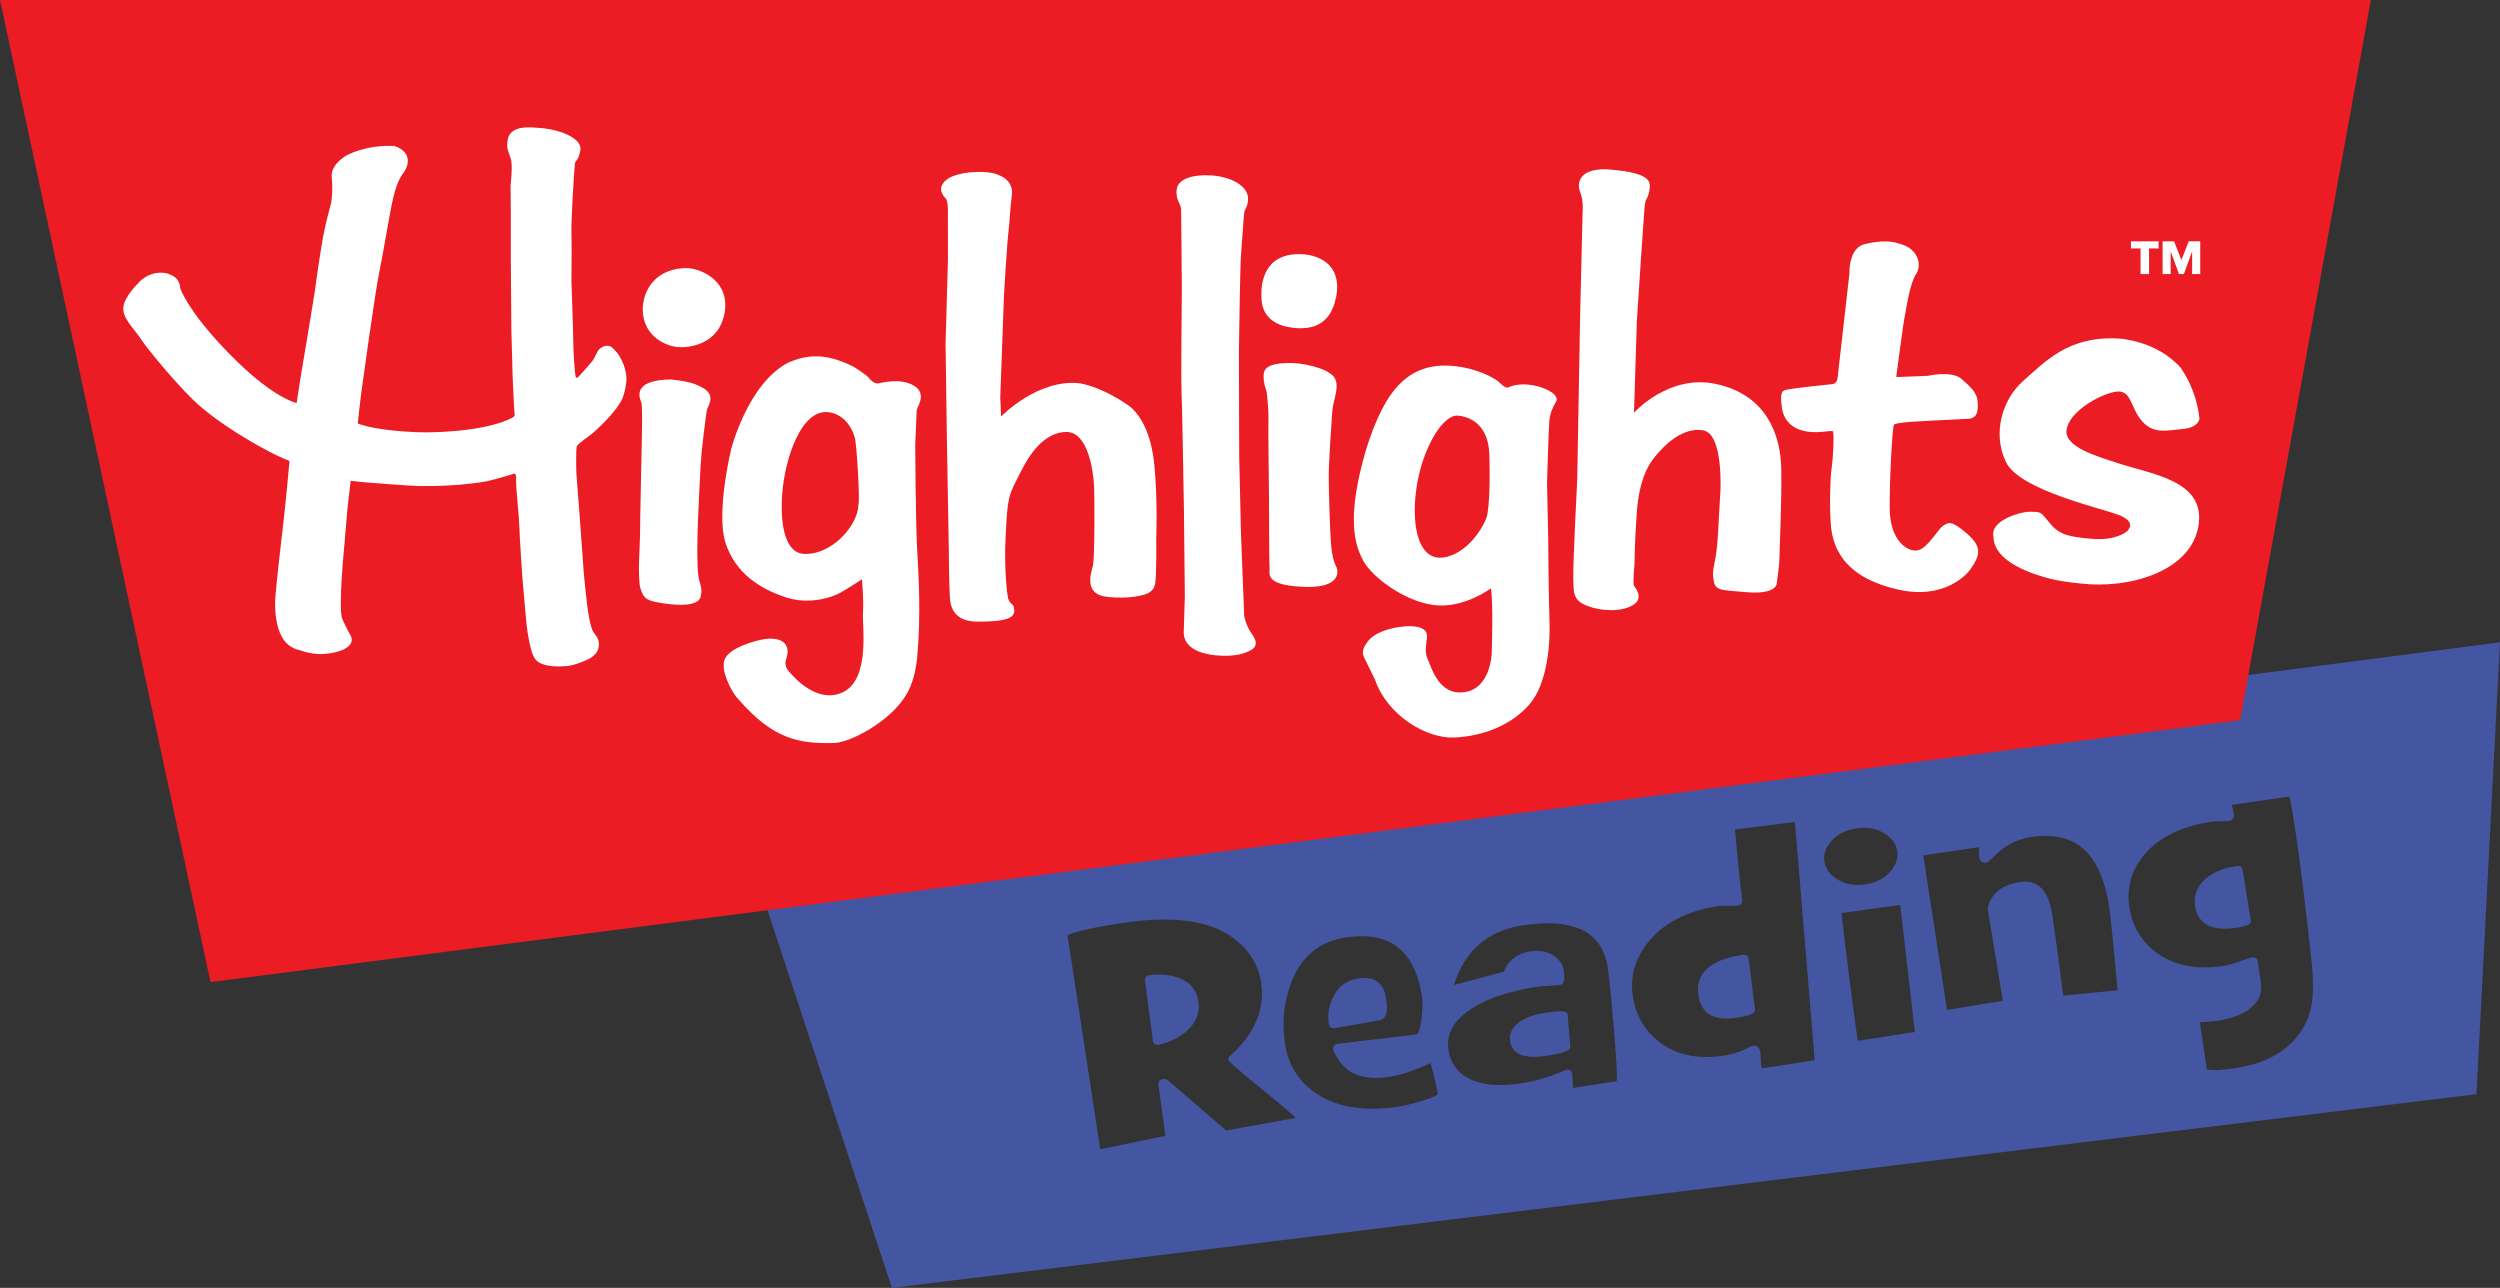 <svg width="132" height="68" viewBox="0 0 132 68" fill="none" xmlns="http://www.w3.org/2000/svg">
<rect x="0" y="0" width="132" height="68" fill="#333333" stroke="none"/>
<g clip-path="url(#clip0_31_3665)">
<path d="M82.381 53.399C82.197 53.399 81.925 53.426 81.576 53.478C81.001 53.564 80.541 53.73 80.209 53.971C79.836 54.246 79.677 54.583 79.734 54.971C79.815 55.522 80.242 55.801 80.999 55.801C81.189 55.801 81.401 55.783 81.633 55.749C82.71 55.589 82.921 55.435 82.91 55.254L82.772 53.578C82.762 53.399 82.494 53.399 82.379 53.399H82.381Z" fill="#4456A2"/>
<path d="M61.506 51.471C61.398 51.461 61.291 51.455 61.188 51.455C61.031 51.455 60.871 51.467 60.716 51.49C60.63 51.503 60.567 51.526 60.523 51.565C60.467 51.613 60.442 51.678 60.454 51.754L60.877 54.983C60.895 55.1 60.983 55.169 61.111 55.169C61.132 55.169 61.157 55.169 61.182 55.164L61.228 55.156C61.95 54.965 62.493 54.66 62.853 54.246C63.21 53.842 63.355 53.387 63.282 52.899C63.16 52.065 62.562 51.584 61.508 51.469L61.506 51.471Z" fill="#4456A2"/>
<path d="M70.503 54.282L72.847 53.868C73.347 53.774 73.23 52.987 73.192 52.729C73.084 52.005 72.694 51.638 72.03 51.638C71.933 51.638 71.827 51.646 71.716 51.663C71.08 51.757 70.622 52.111 70.355 52.712C70.158 53.156 70.095 53.618 70.164 54.086C70.183 54.215 70.277 54.29 70.422 54.29C70.447 54.29 70.474 54.288 70.503 54.284V54.282Z" fill="#4456A2"/>
<path d="M92.083 50.41C92.06 50.41 92.033 50.41 92.004 50.416C90.289 50.672 89.507 51.392 89.68 52.556C89.8 53.37 90.299 53.784 91.159 53.784C91.312 53.784 91.479 53.77 91.656 53.743C92.401 53.632 92.685 53.511 92.664 53.308L92.326 50.603C92.317 50.543 92.276 50.41 92.081 50.41H92.083Z" fill="#4456A2"/>
<path d="M118.164 45.722C118.141 45.722 118.114 45.722 118.087 45.728C117.321 45.842 116.734 46.103 116.343 46.502C115.973 46.877 115.826 47.329 115.902 47.847C116.019 48.636 116.548 49.036 117.474 49.036C117.66 49.036 117.867 49.019 118.087 48.986C118.651 48.901 118.869 48.796 118.842 48.617L118.409 45.903C118.398 45.845 118.352 45.722 118.166 45.722H118.164Z" fill="#4456A2"/>
<path d="M39.809 45.888L47.093 68L130.757 57.771L131.999 33.913L39.809 45.886V45.888ZM64.746 59.69L61.674 57.048C61.618 56.996 61.549 56.969 61.469 56.969C61.452 56.969 61.434 56.969 61.415 56.973C61.166 57.009 61.153 57.171 61.16 57.238L61.534 59.973L58.094 60.681L56.363 49.38C56.363 49.38 56.369 49.377 56.373 49.377C56.792 49.175 57.781 48.955 59.316 48.726C60.095 48.611 60.821 48.551 61.476 48.551C62.985 48.551 64.184 48.863 65.043 49.475C65.927 50.106 66.448 50.92 66.591 51.896C66.799 53.299 66.241 54.6 64.934 55.762C64.892 55.804 64.842 55.864 64.851 55.935C64.861 56.001 64.872 56.082 66.682 57.552C67.916 58.554 68.303 58.907 68.412 59.028L64.746 59.69ZM75.026 58.143C74.52 58.291 74.114 58.389 73.815 58.435C73.34 58.506 72.883 58.541 72.458 58.541C71.308 58.541 70.323 58.279 69.531 57.762C68.583 57.136 68.013 56.232 67.843 55.073C67.678 53.965 67.791 52.891 68.174 51.882C68.7 50.506 69.669 49.704 71.059 49.498C71.348 49.456 71.626 49.432 71.885 49.432C73.717 49.432 74.763 50.487 75.084 52.654C75.118 52.883 75.112 53.235 75.066 53.697C74.999 54.344 74.884 54.55 74.813 54.615L70.664 55.108C70.555 55.119 70.478 55.156 70.432 55.215C70.407 55.248 70.379 55.306 70.392 55.389C70.413 55.535 70.516 55.737 70.708 56.007C71.13 56.611 71.783 56.917 72.648 56.917C72.855 56.917 73.075 56.9 73.307 56.865C73.932 56.772 74.681 56.524 75.534 56.128C75.563 56.216 75.616 56.409 75.718 56.832C75.827 57.302 75.894 57.613 75.919 57.764C75.906 57.787 75.796 57.914 75.028 58.145L75.026 58.143ZM85.365 57.084L83.056 57.444C83.05 57.367 83.043 57.24 83.039 57.075C83.033 56.892 83.025 56.761 83.012 56.674C83.004 56.617 82.962 56.484 82.769 56.484C82.746 56.484 82.719 56.486 82.69 56.489C82.665 56.493 82.634 56.505 82.588 56.524C81.818 56.863 81.048 57.092 80.298 57.203C79.913 57.261 79.551 57.29 79.219 57.29C78.585 57.29 78.044 57.182 77.611 56.973C76.956 56.653 76.584 56.149 76.479 55.427C76.352 54.573 76.76 53.857 77.73 53.235C78.585 52.696 79.74 52.315 81.168 52.102C81.297 52.083 81.502 52.065 81.774 52.052C82.054 52.036 82.253 52.021 82.381 52.002C82.458 51.99 82.554 51.936 82.585 51.744C82.604 51.624 82.596 51.459 82.564 51.239C82.516 50.922 82.335 50.658 82.027 50.458C81.772 50.291 81.477 50.206 81.145 50.206C81.042 50.206 80.931 50.214 80.82 50.231C80.185 50.325 79.729 50.637 79.466 51.159C79.455 51.193 79.436 51.236 79.392 51.309L76.764 52.011C77.335 50.189 78.56 49.132 80.409 48.857C80.881 48.786 81.323 48.751 81.722 48.751C83.621 48.751 84.66 49.527 84.896 51.122C84.972 51.634 85.08 52.727 85.218 54.371C85.386 56.368 85.386 56.936 85.365 57.084ZM93.031 56.409C93.012 56.362 92.976 56.224 92.966 55.828C92.962 55.418 92.847 55.208 92.623 55.208C92.606 55.208 92.589 55.208 92.571 55.212C92.512 55.221 92.466 55.235 92.431 55.256C91.996 55.5 91.517 55.664 91.01 55.741C90.693 55.787 90.387 55.812 90.097 55.812C89.095 55.812 88.234 55.525 87.543 54.962C86.803 54.357 86.354 53.564 86.213 52.608C86.055 51.545 86.345 50.564 87.071 49.687C87.891 48.703 89.124 48.083 90.735 47.843C90.837 47.827 90.967 47.82 91.126 47.82C91.178 47.82 91.234 47.82 91.291 47.822C91.423 47.825 91.523 47.827 91.596 47.827C91.663 47.827 91.707 47.825 91.724 47.822C91.991 47.781 91.998 47.623 91.989 47.558C91.843 46.332 91.715 45.068 91.609 43.797L94.772 43.403L95.818 55.98L93.033 56.411L93.031 56.409ZM96.326 45.485C96.272 45.116 96.383 44.771 96.669 44.433C96.985 44.059 97.432 43.826 98.001 43.742C98.145 43.721 98.284 43.709 98.417 43.709C98.827 43.709 99.197 43.813 99.515 44.017C99.902 44.258 100.117 44.558 100.172 44.935C100.228 45.304 100.115 45.651 99.831 45.995C99.517 46.374 99.068 46.609 98.501 46.694C98.363 46.715 98.225 46.725 98.095 46.725C97.683 46.725 97.309 46.619 96.985 46.411C96.598 46.167 96.383 45.862 96.326 45.483V45.485ZM98.085 54.956C97.777 52.735 97.489 50.466 97.227 48.212L100.331 47.779L101.106 54.49L98.087 54.956H98.085ZM108.94 52.575C108.679 50.562 108.492 49.175 108.367 48.337C108.191 47.15 107.708 46.546 106.928 46.546C106.849 46.546 106.765 46.551 106.681 46.565C105.703 46.711 105.122 47.177 104.952 47.953L104.948 47.97L104.956 48.018L105.749 52.841L102.805 53.326L101.55 45.168L104.471 44.731C104.477 44.742 104.482 44.762 104.486 44.791C104.49 44.819 104.496 44.881 104.496 45.01C104.496 45.123 104.5 45.204 104.507 45.256C104.546 45.512 104.71 45.551 104.806 45.551C104.825 45.551 104.847 45.551 104.87 45.545C104.921 45.537 104.996 45.505 105.297 45.208C105.54 44.966 105.78 44.773 106.008 44.637C106.374 44.413 106.796 44.263 107.261 44.194C107.518 44.156 107.765 44.136 107.997 44.136C109.889 44.136 110.991 45.368 111.366 47.901C111.447 48.439 111.594 49.914 111.811 52.286L108.94 52.569V52.575ZM122.103 52.671C122.028 53.559 121.683 54.332 121.075 54.975C120.362 55.722 119.35 56.199 118.07 56.389C117.562 56.465 117.168 56.503 116.897 56.503C116.564 56.503 116.518 56.443 116.518 56.443L116.154 53.974C116.25 53.963 116.386 53.953 116.562 53.943C116.771 53.934 116.93 53.92 117.037 53.905C117.827 53.788 118.436 53.555 118.848 53.216C119.274 52.864 119.452 52.419 119.373 51.892L119.201 50.731C119.193 50.678 119.153 50.551 118.954 50.551C118.927 50.551 118.896 50.553 118.864 50.558C118.829 50.564 118.73 50.591 118.252 50.762C117.907 50.887 117.616 50.966 117.39 51.001C117.047 51.053 116.713 51.078 116.399 51.078C115.38 51.078 114.508 50.803 113.806 50.26C113.038 49.665 112.574 48.865 112.428 47.883C112.277 46.854 112.545 45.922 113.229 45.116C114.002 44.204 115.19 43.622 116.761 43.388C116.871 43.372 117.032 43.363 117.242 43.363C117.465 43.363 117.614 43.355 117.697 43.343C117.794 43.328 117.867 43.288 117.911 43.218C117.953 43.155 117.967 43.07 117.951 42.968C117.944 42.918 117.927 42.845 117.898 42.741C117.865 42.626 117.854 42.572 117.85 42.547C117.846 42.522 117.846 42.504 117.85 42.493L120.878 42.056C120.922 42.193 121.02 42.662 121.24 44.15C121.432 45.451 121.646 47.146 121.876 49.194L122.07 50.932C122.131 51.59 122.141 52.177 122.101 52.675L122.103 52.671Z" fill="#4456A2"/>
<path d="M11.114 51.855L118.278 38.026L125.183 0H0L11.114 51.855Z" fill="#EC1C24"/>
<path d="M36.317 14.155C34.74 14.132 33.939 15.198 33.935 16.362C33.969 17.846 35.274 18.287 35.79 18.327C36.307 18.373 37.921 18.24 38.249 16.57C38.575 14.894 37.112 14.212 36.315 14.155H36.317ZM37.17 20.513C36.62 20.157 35.892 20.092 35.412 20.036C33.325 20.061 33.778 21.046 33.858 21.231C33.937 21.416 33.889 23.198 33.889 23.198C33.889 23.198 33.789 27.826 33.793 28.269C33.797 28.713 33.642 30.58 33.829 31.113C34.011 31.646 34.186 31.731 35.042 31.858C35.899 31.991 36.861 31.991 36.99 31.523C37.124 31.05 36.919 30.79 36.873 30.395C36.714 29.291 36.944 25.607 36.988 24.66C37.036 23.71 37.275 21.945 37.316 21.687C37.358 21.424 37.816 20.937 37.17 20.511V20.513Z" fill="white"/>
<path d="M48.418 28.875C48.345 27.382 48.324 23.502 48.324 23.502C48.324 23.502 48.387 21.88 48.399 21.679C48.418 21.483 48.968 20.796 48.259 20.367C47.544 19.932 46.58 20.213 46.352 20.244C46.124 20.271 45.901 19.982 45.901 19.982C45.901 19.982 45.785 19.799 45.054 19.356C43.439 18.533 42.429 18.808 41.637 19.137C39.483 20.232 38.598 23.74 38.598 23.74C38.598 23.74 37.793 27.093 38.31 28.673C38.831 30.257 40.104 31.078 41.467 31.531C42.824 31.993 44.094 31.458 44.397 31.282C44.706 31.111 45.511 30.584 45.511 30.584C45.511 30.584 45.616 31.785 45.564 32.351C45.511 32.909 45.974 35.795 44.547 36.527C43.126 37.254 41.798 35.611 41.685 35.489C41.574 35.364 41.39 35.145 41.515 34.785C41.635 34.429 41.591 34.15 41.436 33.977C41.277 33.807 40.838 33.496 39.468 33.983C38.107 34.473 38.188 34.97 38.226 35.339C38.262 35.711 38.628 36.583 39.031 36.968C40.807 38.996 42.136 39.286 44.065 39.229C44.903 39.196 46.963 38.118 47.814 36.742C48.184 36.148 48.36 35.422 48.427 34.697C48.642 32.287 48.492 30.364 48.42 28.879L48.418 28.875ZM45.325 26.643C45.305 27.757 43.891 29.339 42.425 29.241C41.451 29.179 41.17 27.689 41.308 25.994C41.447 24.299 42.27 21.543 43.789 21.768C43.789 21.768 44.738 21.837 45.129 23.082C45.225 23.325 45.416 26.433 45.325 26.643Z" fill="white"/>
<path d="M50.052 11.235C50.052 11.235 50.063 10.633 49.95 10.5C49.836 10.371 49.416 9.954 49.96 9.501C50.506 9.057 51.965 8.97 52.624 9.199C53.287 9.434 53.504 9.844 53.419 10.379C53.341 10.91 53.318 11.636 53.249 12.215C53.176 12.792 53.013 15.508 53.013 15.508L52.814 20.994L52.858 21.991C52.858 21.991 54.809 19.965 57.043 20.242C58.289 20.48 59.502 21.356 59.502 21.356C59.502 21.356 60.688 21.957 60.945 24.508C61.135 26.425 61.049 28.409 61.049 28.409C61.049 28.409 61.076 30.338 60.991 30.826C60.907 31.319 60.39 31.402 60.39 31.402C60.39 31.402 59.657 31.648 58.467 31.515C57.281 31.387 57.549 30.43 57.712 29.845C57.8 29.401 57.8 26.258 57.764 25.621C57.73 24.986 57.484 22.794 56.294 22.807C55.106 22.817 54.318 24.079 53.96 24.788C53.603 25.494 53.381 25.852 53.27 26.375C53.13 27.064 53.128 27.946 53.097 28.355C53.065 28.758 53.032 30.524 53.23 31.614C53.423 32.043 53.527 31.806 53.553 32.21C53.58 32.609 53.184 32.826 51.618 32.824C50.052 32.828 50.165 31.589 50.144 31.302C50.115 31.017 50.096 28.987 50.096 28.987L49.996 23.19L49.925 18.158L50.052 13.724L50.048 11.239L50.052 11.235Z" fill="white"/>
<path d="M64.001 9.264C64.955 9.336 65.858 9.784 65.898 10.448C65.9 10.944 65.731 10.993 65.699 11.214C65.66 11.42 65.58 12.84 65.528 13.402C65.475 13.968 65.415 18.587 65.415 18.587L65.43 24.116L65.524 28.201L65.695 32.535C65.695 32.535 65.791 33.045 66.076 33.438C66.37 33.829 66.377 34.102 66.118 34.283C65.862 34.458 65.264 34.712 64.169 34.6C62.63 34.437 62.485 33.69 62.502 33.363C62.517 33.034 62.56 31.498 62.56 31.498L62.512 26.929C62.512 26.929 62.422 21.418 62.385 20.661C62.351 19.903 62.402 15.244 62.402 15.244C62.402 15.244 62.368 11.393 62.364 11.07C62.364 10.75 62.063 10.585 62.128 10.002C62.194 9.426 63.039 9.189 63.999 9.266L64.001 9.264Z" fill="white"/>
<path d="M68.278 17.309C69.133 17.403 70.218 17.274 70.54 15.719C70.915 13.87 69.493 13.412 68.583 13.416C66.789 13.425 66.536 14.857 66.611 15.837C66.686 16.816 67.425 17.213 68.276 17.307L68.278 17.309ZM70.555 29.924C70.425 29.672 70.335 29.362 70.277 28.729C70.224 28.092 70.135 25.482 70.164 24.764C70.189 24.046 70.302 22.245 70.346 21.683C70.39 21.115 70.802 20.319 70.4 19.863C70.003 19.41 68.702 19.137 67.995 19.166C67.286 19.191 66.762 19.295 66.724 19.753C66.684 20.207 66.87 20.642 66.87 20.642C66.87 20.642 66.987 21.437 66.973 22.107C66.958 22.774 67.004 26.325 67.004 26.325C67.004 26.325 67.004 29.564 67.034 29.926C67.067 30.288 66.707 30.873 68.746 30.982C70.785 31.096 70.686 30.184 70.555 29.924Z" fill="white"/>
<path d="M96.749 20.282C96.749 20.282 96.985 20.267 97.023 19.965C97.073 19.532 97.652 14.428 97.652 14.428C97.652 14.428 97.59 13.094 98.457 12.888C99.321 12.686 99.925 12.686 100.595 12.975C101.266 13.262 101.487 14.002 101.163 14.484C100.841 14.965 100.661 16.252 100.588 16.599C100.509 16.947 100.139 19.761 100.139 19.761L100.126 19.911L101.795 19.843C101.795 19.843 103.043 19.553 103.566 20.005C104.082 20.461 104.402 20.752 104.423 21.241C104.446 21.724 104.413 22.101 103.871 22.116C103.328 22.132 101.136 22.257 101.136 22.257C101.136 22.257 100.08 22.314 100.001 22.424C99.921 22.538 99.769 25.12 99.775 26.843C99.783 28.567 100.749 29.187 101.282 29.052C101.809 28.917 102.343 27.903 102.608 27.753C102.87 27.601 102.993 27.428 103.85 28.171C104.666 28.877 104.565 29.304 104.037 30.061C103.821 30.37 102.633 31.648 100.293 31.144C97.134 30.465 96.745 28.658 96.669 27.701C96.59 26.733 96.634 25.213 96.709 24.737C96.78 24.264 96.851 23.071 96.787 22.788C96.764 22.661 95.891 22.978 95.063 22.701C94.237 22.424 94.099 21.741 94.076 21.454C94.047 21.166 93.968 20.702 94.219 20.605C94.478 20.505 96.749 20.282 96.749 20.282Z" fill="white"/>
<path d="M86.282 21.785C86.282 21.785 88.107 19.736 90.61 20.275C93.337 20.865 94.014 23.054 94.05 24.718C94.083 26.391 93.962 28.879 93.958 29.36C93.958 29.843 93.809 30.828 93.809 30.828C93.809 30.828 93.782 31.412 92.174 31.264C90.848 31.14 90.556 31.223 90.47 30.578C90.374 29.934 90.618 29.816 90.704 28.286C90.786 26.743 90.838 25.946 90.838 25.946C90.838 25.946 91.001 22.925 89.945 22.726C88.703 22.494 87.607 23.818 87.294 24.227C86.976 24.639 86.537 25.432 86.422 27.074C86.305 28.719 86.3 29.822 86.3 29.822C86.3 29.822 86.198 30.817 86.286 30.944C86.371 31.065 86.8 31.587 86.233 31.941C85.658 32.297 84.644 32.301 83.831 31.999C83.017 31.698 83.099 31.273 83.07 30.549C83.044 29.826 83.278 25.317 83.278 25.317L83.429 16.714L83.561 11.229C83.561 11.229 83.624 10.608 83.433 10.144C83.245 9.684 83.339 8.776 85.163 8.964C87.151 9.163 87.18 9.567 87.082 10.09C86.98 10.61 86.894 10.358 86.836 10.933C86.781 11.501 86.426 16.947 86.426 16.947L86.275 21.785H86.282Z" fill="white"/>
<path d="M81.811 32.668C81.763 31.427 81.746 28.45 81.746 28.45L81.684 25.479C81.684 25.479 81.766 22.673 81.803 22.249C81.835 21.83 81.966 21.547 82.163 21.2C82.363 20.86 81.627 20.465 80.967 20.346C80.306 20.225 79.864 20.348 79.639 20.456C79.471 20.538 79.114 20.142 79.114 20.142C79.114 20.142 78.415 19.584 77.098 19.37C74.377 18.939 73.106 20.613 72.125 23.748C71.042 27.455 71.561 28.835 71.998 29.637C72.437 30.436 74.074 31.714 75.666 31.941C77.265 32.174 78.735 31.048 78.717 31.065C78.857 31.843 78.761 34.52 78.761 34.52C78.761 34.52 78.702 36.342 77.338 36.544C75.973 36.75 75.588 35.249 75.396 34.831C75.203 34.408 75.3 34.123 75.343 33.671C75.387 33.221 75.013 33.071 74.428 33.063C73.848 33.057 72.686 33.269 72.236 33.846C71.785 34.425 71.996 34.639 72.109 34.883C72.222 35.126 72.406 35.474 72.598 35.88C73.246 37.776 75.318 39.008 76.786 38.94C78.254 38.877 79.758 38.326 80.743 37.206C81.726 36.081 81.866 33.91 81.811 32.672V32.668ZM78.51 27.257C78.399 27.68 77.55 29.256 76.186 29.437C74.823 29.605 74.467 27.541 74.833 25.502C75.197 23.467 76.236 21.887 76.968 21.945C77.7 22.003 78.595 22.492 78.639 24.012C78.681 25.532 78.635 26.689 78.51 27.257Z" fill="white"/>
<path d="M7.318 14.934C7.318 14.934 6.544 15.667 6.511 16.248C6.479 16.826 7.023 17.272 7.494 17.979C7.559 18.104 8.882 19.809 10.17 21.088C11.46 22.368 14.233 23.962 15.254 24.32C15.314 24.374 15.262 24.587 15.262 24.587C15.262 24.587 15.097 26.529 14.861 28.479C14.631 30.43 14.551 31.388 14.551 31.388C14.551 31.388 14.267 33.84 15.645 34.279C16.191 34.448 16.82 34.687 17.834 34.404C18.844 34.119 18.524 33.577 18.524 33.577C18.524 33.577 18.303 33.203 18.075 32.685C17.843 32.172 18.19 28.7 18.19 28.7L18.338 26.927L18.508 25.438C18.508 25.438 18.441 25.357 18.786 25.415C19.135 25.476 21.768 25.649 21.768 25.649C21.768 25.649 23.782 25.752 25.695 25.413C26.307 25.274 27.18 24.999 27.18 24.999C27.18 24.999 27.263 24.999 27.251 25.374C27.236 25.752 27.41 27.28 27.422 27.813C27.435 28.348 27.56 30.205 27.587 30.544C27.617 30.884 27.748 32.401 27.748 32.401C27.748 32.401 27.884 34.371 28.286 34.835C28.689 35.293 29.816 35.174 29.816 35.174C29.816 35.174 30.256 35.195 31.058 34.806C31.863 34.419 31.571 33.734 31.571 33.734C31.571 33.734 31.517 33.613 31.349 33.396C31.18 33.169 31.059 32.435 30.988 31.846C30.918 31.261 30.82 30.214 30.82 30.214L30.586 26.979L30.433 25.001C30.433 25.001 30.387 23.665 30.471 23.535C30.553 23.406 31.247 22.913 31.247 22.913C31.247 22.913 32.637 21.724 32.903 20.934C33.164 20.145 33.051 19.718 33.051 19.718C33.051 19.718 32.938 18.869 32.309 18.342C32.09 18.15 31.692 18.309 31.565 18.537C31.439 18.762 31.366 18.948 31.282 19.056C31.199 19.166 30.705 19.726 30.645 19.782C30.59 19.836 30.486 20.011 30.412 19.928C30.341 19.853 30.26 18.252 30.268 17.984C30.274 17.724 30.172 14.857 30.172 14.857C30.172 14.857 30.193 12.859 30.172 12.24C30.153 11.618 30.316 8.951 30.358 8.61C30.406 8.443 30.559 8.456 30.645 7.915C30.736 7.373 29.758 6.868 28.549 6.759C27.892 6.701 27.451 6.705 27.15 6.884C26.807 7.08 26.797 7.396 26.782 7.6C26.744 7.973 26.974 8.2 27.01 8.612C27.048 9.016 26.958 9.811 26.958 9.811L26.972 11.241V13.793L27 17.413L27.067 19.87C27.067 19.87 27.148 21.776 27.169 21.852C27.188 21.931 27.159 21.981 27.113 22.016C27.073 22.055 25.875 22.79 22.51 22.83C20.877 22.815 19.451 22.595 18.89 22.359C18.892 22.249 19.068 20.79 19.068 20.79C19.068 20.79 19.789 15.517 20.026 14.366C20.262 13.221 20.549 11.377 20.764 10.436C20.979 9.493 21.268 9.182 21.362 9.035C21.464 8.891 21.889 8.075 20.829 7.707C19.313 7.634 18.323 8.191 18.323 8.191C18.323 8.191 17.441 8.66 17.514 9.361C17.588 10.059 17.508 10.558 17.483 10.716C17.454 10.875 17.171 11.757 16.962 13.069C16.751 14.383 16.615 15.436 16.615 15.436L16.23 17.784L15.879 19.878L15.662 21.279C15.662 21.279 14.528 21.056 12.479 19.05C10.434 17.041 9.729 15.758 9.522 15.242C9.493 15.138 9.555 14.586 8.698 14.409C7.812 14.307 7.31 14.936 7.31 14.936L7.318 14.934Z" fill="white"/>
<path d="M111.862 17.875C111.862 17.875 113.849 17.957 115.137 19.416C116.052 20.713 116.13 22.124 116.13 22.124C116.13 22.124 116.08 22.58 115.226 22.655C114.371 22.728 113.698 22.936 113.079 22.215C112.462 21.497 112.56 20.534 111.678 20.688C110.791 20.846 109.227 21.772 109.112 22.705C109.005 23.617 110.718 24.093 111.912 24.482C113.685 25.055 116.487 25.399 116.076 27.782C115.668 30.17 112.435 31.113 109.852 30.809C109.248 30.744 108.696 30.677 108.192 30.542C106.377 30.066 105.267 29.312 105.254 28.34C105.06 27.476 106.703 26.999 107.234 27.02C107.761 27.037 107.717 26.989 108.225 27.617C108.731 28.246 109.24 28.346 110.469 28.452C111.697 28.56 112.276 28.078 112.276 28.078C112.276 28.078 112.868 27.63 111.981 27.235C111.092 26.851 106.644 25.919 105.913 24.393C105.181 22.861 105.726 21.071 106.849 20.09C107.977 19.105 109.227 17.715 111.858 17.877L111.862 17.875Z" fill="white"/>
<path d="M113.976 13.119H113.47V14.472H113.022V13.119H112.514V12.742H113.976V13.119ZM116.172 14.472H115.745V13.298H115.737L115.308 14.472H115.051L114.62 13.298H114.61V14.472H114.185V12.742H114.79L115.178 13.723L115.567 12.742H116.172V14.472Z" fill="white"/>
</g>
<defs>
<clipPath id="clip0_31_3665">
<rect width="132" height="68" fill="white"/>
</clipPath>
</defs>
</svg>
